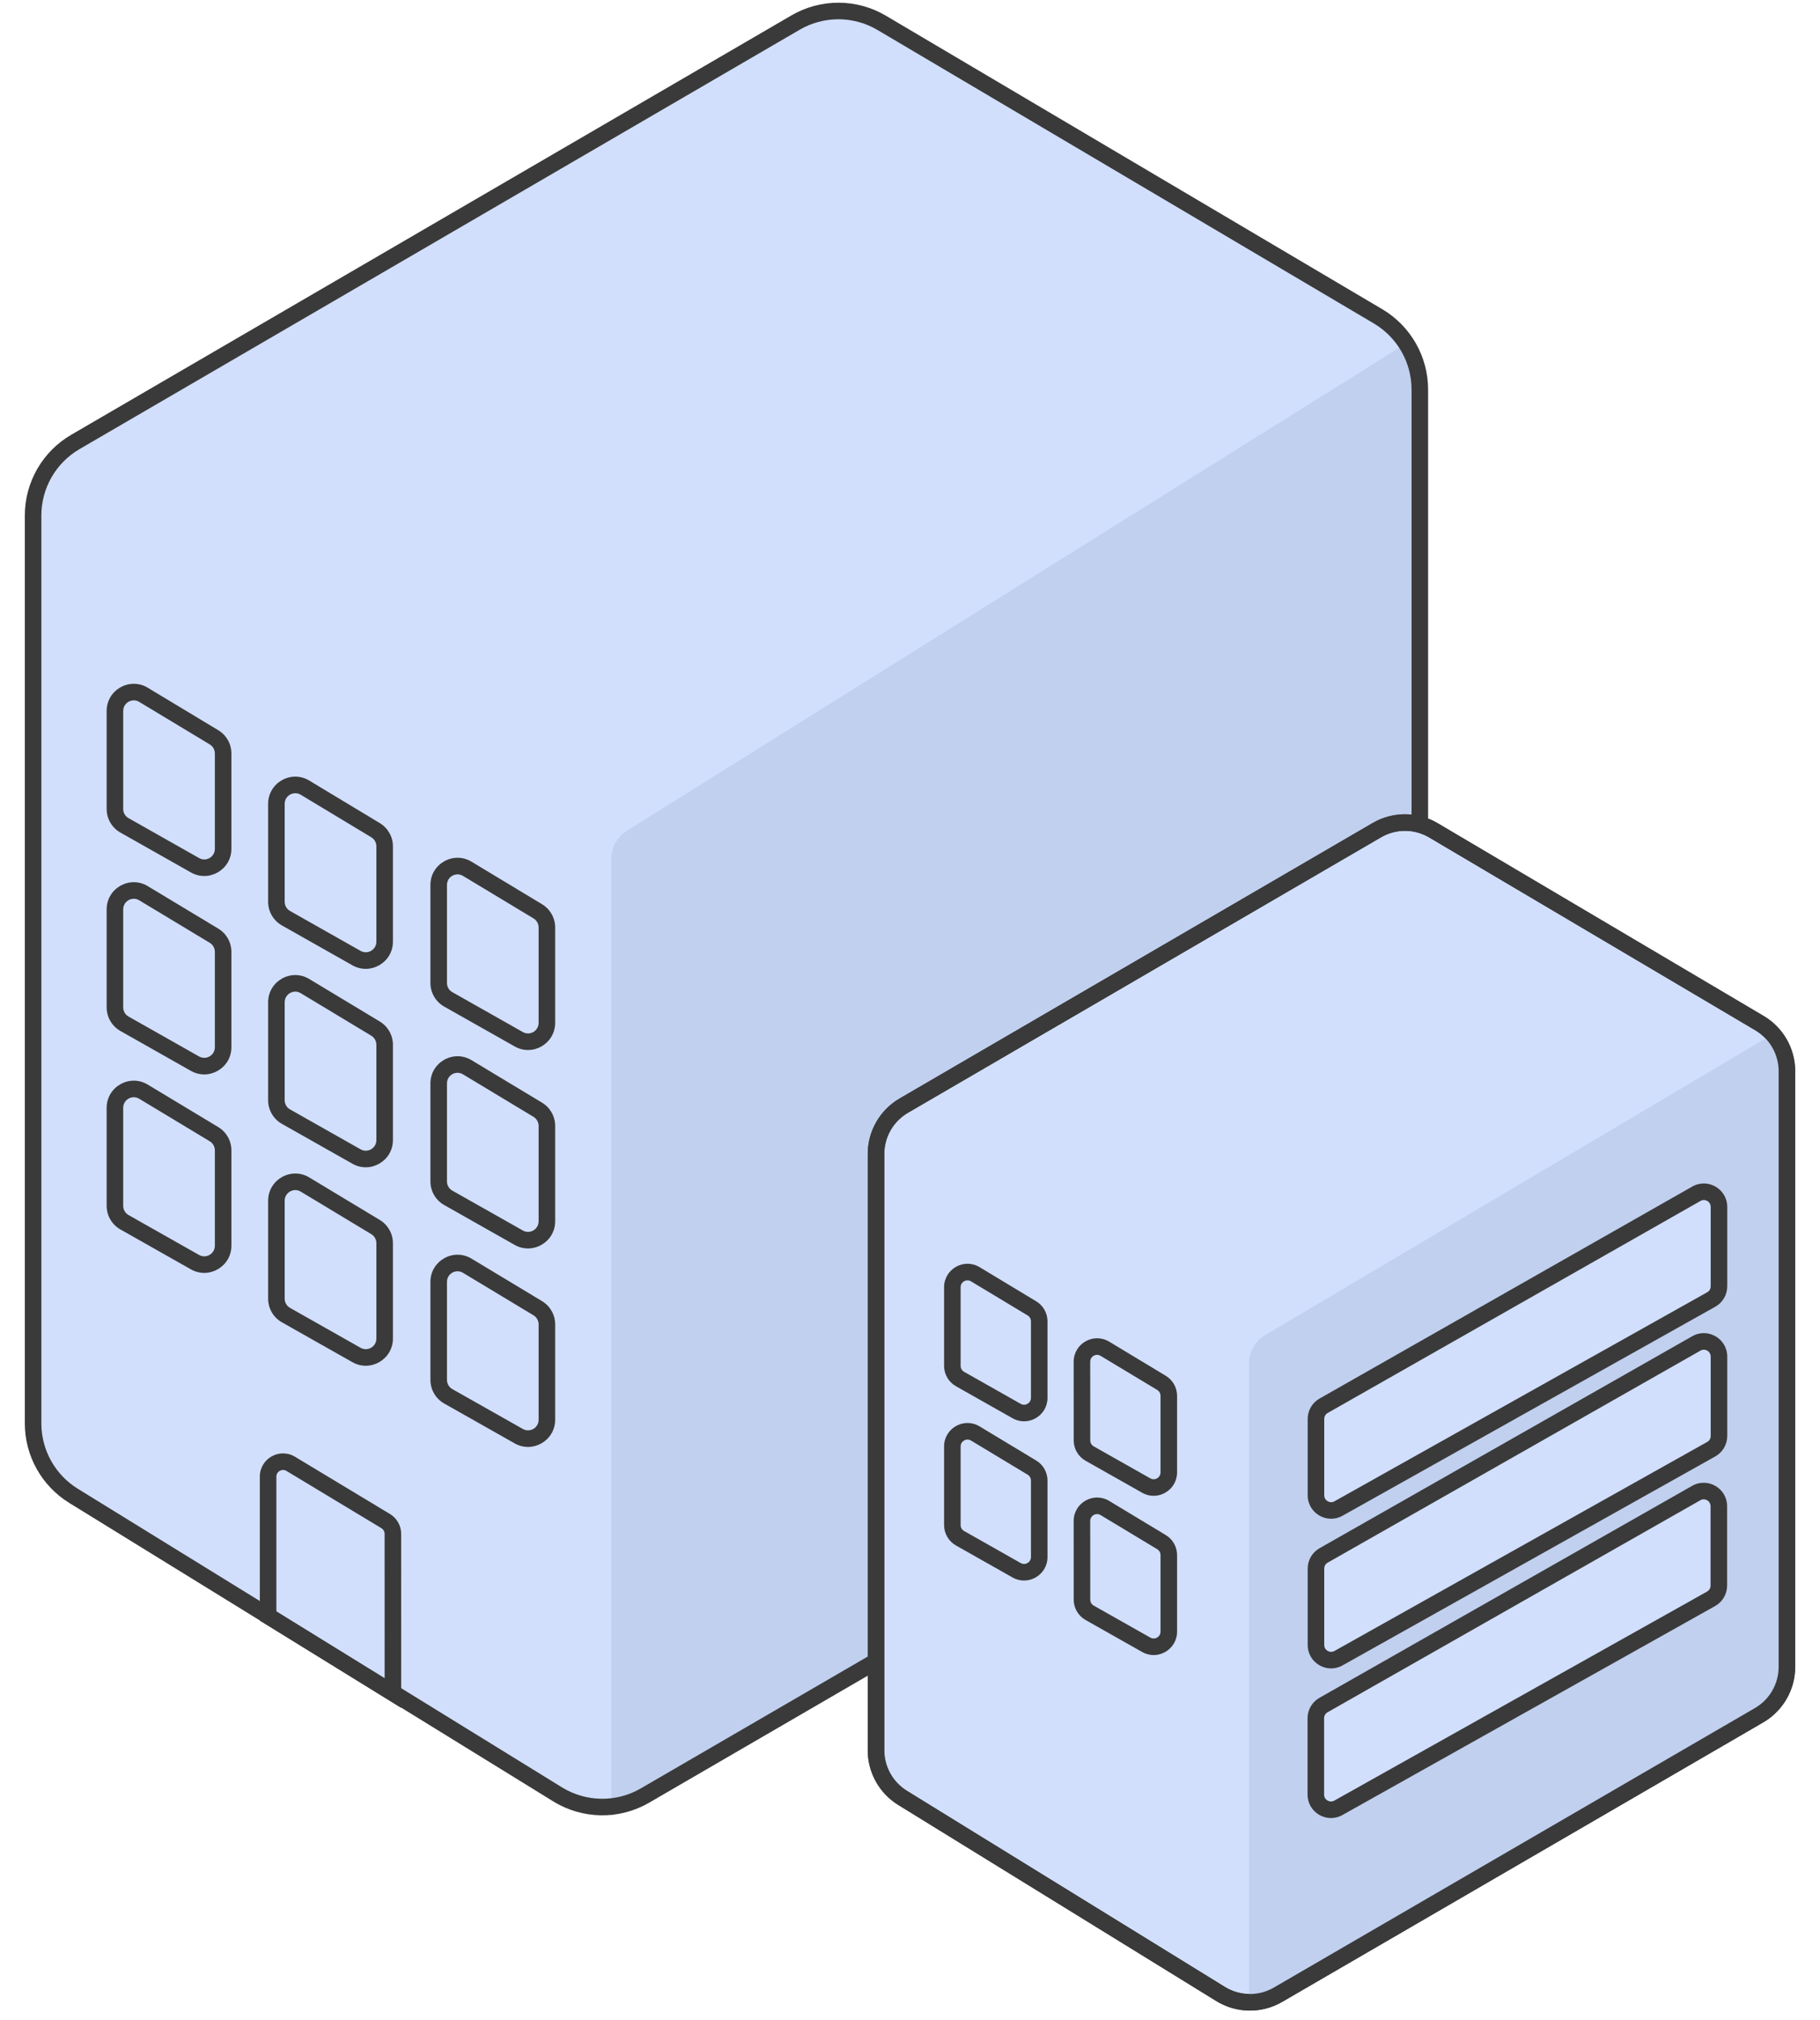 <svg width="55" height="61" viewBox="0 0 55 61" fill="none" xmlns="http://www.w3.org/2000/svg">
<path d="M1 42.988V15.569C1 14.654 1.487 13.807 2.278 13.347L24.043 0.681C24.847 0.212 25.842 0.216 26.644 0.689L41.644 9.553C42.426 10.015 42.907 10.857 42.907 11.766V39.151C42.907 40.068 42.419 40.915 41.627 41.375L19.492 54.227C18.673 54.703 17.659 54.689 16.852 54.192L2.222 45.176C1.463 44.708 1 43.88 1 42.988Z" fill="#D1DFFD"/>
<path d="M18.474 25.938V54.84L42.437 40.861L42.937 11.905V10.906L42.437 10.407L18.944 25.09C18.651 25.273 18.474 25.593 18.474 25.938Z" fill="#C1D0EF"/>
<path fill-rule="evenodd" clip-rule="evenodd" d="M23.917 0.465C24.8 -0.049 25.891 -0.046 26.771 0.474L41.771 9.338C42.63 9.845 43.157 10.769 43.157 11.766V39.151C43.157 40.157 42.621 41.086 41.752 41.591L19.617 54.443C18.719 54.965 17.606 54.95 16.721 54.405L2.091 45.389C1.258 44.875 0.75 43.967 0.75 42.988V15.569C0.75 14.565 1.284 13.636 2.152 13.131L23.917 0.465ZM26.517 0.905C25.793 0.477 24.895 0.474 24.168 0.897L2.404 13.563C1.689 13.979 1.25 14.743 1.25 15.569V42.988C1.25 43.793 1.668 44.541 2.353 44.963L16.983 53.98C17.711 54.428 18.627 54.44 19.366 54.011L41.501 41.158C42.216 40.743 42.657 39.979 42.657 39.151V11.766C42.657 10.945 42.223 10.186 41.516 9.768L26.517 0.905Z" fill="#3A3A3A"/>
<path d="M11.624 28.44L11.624 25.559C11.624 25.36 11.519 25.175 11.348 25.072L9.217 23.788C8.837 23.559 8.353 23.833 8.353 24.276L8.354 27.236C8.354 27.441 8.464 27.63 8.643 27.731L10.774 28.936C11.153 29.15 11.624 28.876 11.624 28.44Z" fill="#D1DFFD"/>
<path fill-rule="evenodd" clip-rule="evenodd" d="M8.603 24.276C8.603 24.027 8.875 23.874 9.088 24.002L11.219 25.286C11.315 25.344 11.374 25.448 11.374 25.559L11.374 28.44C11.374 28.684 11.11 28.838 10.897 28.718L8.766 27.513C8.665 27.457 8.603 27.351 8.603 27.236L8.603 24.276ZM9.346 23.574C8.8 23.244 8.103 23.638 8.103 24.276L8.103 27.236C8.103 27.531 8.262 27.803 8.519 27.949L10.651 29.154C11.197 29.462 11.874 29.067 11.874 28.439L11.874 25.559C11.874 25.272 11.723 25.006 11.477 24.858L9.346 23.574Z" fill="#3A3A3A"/>
<path d="M16.527 30.891L16.527 28.01C16.527 27.811 16.422 27.626 16.252 27.523L14.12 26.239C13.741 26.01 13.256 26.284 13.256 26.727L13.257 29.687C13.257 29.892 13.367 30.081 13.546 30.182L15.677 31.387C16.057 31.601 16.527 31.327 16.527 30.891Z" fill="#D1DFFD"/>
<path fill-rule="evenodd" clip-rule="evenodd" d="M13.507 26.727C13.507 26.478 13.778 26.325 13.991 26.453L16.123 27.737C16.218 27.795 16.277 27.898 16.277 28.01L16.277 30.891C16.277 31.136 16.013 31.29 15.8 31.169L13.669 29.964C13.569 29.908 13.507 29.802 13.507 29.686L13.507 26.727ZM14.249 26.024C13.703 25.695 13.007 26.089 13.007 26.727L13.007 29.687C13.007 29.982 13.166 30.254 13.423 30.4L15.554 31.604C16.1 31.913 16.777 31.518 16.777 30.89L16.777 28.01C16.777 27.723 16.627 27.457 16.381 27.309L14.249 26.024Z" fill="#3A3A3A"/>
<path d="M11.624 34.433L11.624 31.552C11.624 31.353 11.519 31.168 11.348 31.065L9.217 29.781C8.837 29.552 8.353 29.826 8.353 30.269L8.354 33.229C8.354 33.434 8.464 33.623 8.643 33.724L10.774 34.929C11.153 35.143 11.624 34.869 11.624 34.433Z" fill="#D1DFFD"/>
<path fill-rule="evenodd" clip-rule="evenodd" d="M8.603 30.269C8.603 30.02 8.875 29.866 9.088 29.995L11.219 31.279C11.315 31.337 11.374 31.441 11.374 31.552L11.374 34.433C11.374 34.677 11.11 34.831 10.897 34.711L8.766 33.506C8.665 33.45 8.603 33.344 8.603 33.228L8.603 30.269ZM9.346 29.567C8.8 29.237 8.103 29.631 8.103 30.269L8.103 33.229C8.103 33.524 8.262 33.796 8.519 33.942L10.651 35.146C11.197 35.455 11.874 35.06 11.874 34.432L11.874 31.552C11.874 31.265 11.723 30.999 11.477 30.851L9.346 29.567Z" fill="#3A3A3A"/>
<path d="M16.527 36.884L16.527 34.003C16.527 33.804 16.422 33.619 16.252 33.516L14.12 32.232C13.741 32.003 13.256 32.277 13.256 32.72L13.257 35.68C13.257 35.885 13.367 36.074 13.546 36.175L15.677 37.38C16.057 37.594 16.527 37.32 16.527 36.884Z" fill="#D1DFFD"/>
<path fill-rule="evenodd" clip-rule="evenodd" d="M13.507 32.72C13.507 32.471 13.778 32.318 13.991 32.446L16.123 33.73C16.218 33.788 16.277 33.892 16.277 34.004L16.277 36.884C16.277 37.129 16.013 37.283 15.8 37.162L13.669 35.958C13.569 35.901 13.507 35.795 13.507 35.68L13.507 32.72ZM14.249 32.018C13.703 31.689 13.007 32.083 13.007 32.72L13.007 35.68C13.007 35.975 13.166 36.248 13.423 36.393L15.554 37.598C16.1 37.906 16.777 37.511 16.777 36.884L16.777 34.003C16.777 33.716 16.627 33.45 16.381 33.302L14.249 32.018Z" fill="#3A3A3A"/>
<path d="M11.624 40.426L11.624 37.546C11.624 37.346 11.519 37.161 11.348 37.058L9.217 35.774C8.837 35.545 8.353 35.819 8.353 36.262L8.354 39.222C8.354 39.427 8.464 39.617 8.643 39.717L10.774 40.922C11.153 41.137 11.624 40.862 11.624 40.426Z" fill="#D1DFFD"/>
<path fill-rule="evenodd" clip-rule="evenodd" d="M8.603 36.262C8.603 36.014 8.875 35.86 9.088 35.988L11.219 37.272C11.315 37.33 11.374 37.434 11.374 37.546L11.374 40.426C11.374 40.671 11.11 40.825 10.897 40.705L8.766 39.5C8.665 39.443 8.603 39.337 8.603 39.222L8.603 36.262ZM9.346 35.56C8.8 35.231 8.103 35.625 8.103 36.263L8.103 39.222C8.103 39.517 8.262 39.79 8.519 39.935L10.651 41.14C11.197 41.449 11.874 41.053 11.874 40.426L11.874 37.545C11.874 37.258 11.723 36.992 11.477 36.844L9.346 35.56Z" fill="#3A3A3A"/>
<path d="M11.624 50.685L11.623 46.324C11.623 46.254 11.586 46.189 11.526 46.153L8.656 44.423C8.522 44.343 8.352 44.439 8.352 44.595L8.352 48.666L11.624 50.685Z" fill="#D1DFFD"/>
<path fill-rule="evenodd" clip-rule="evenodd" d="M12.124 51.581L12.123 46.324C12.123 46.078 11.995 45.851 11.784 45.724L8.914 43.995L8.656 44.423L11.526 46.153C11.586 46.189 11.623 46.254 11.623 46.324L11.624 50.685L8.352 48.666L8.352 44.595C8.352 44.439 8.522 44.343 8.656 44.423L8.914 43.995C8.447 43.714 7.852 44.05 7.852 44.595L7.852 48.945L12.124 51.581Z" fill="#3A3A3A"/>
<path d="M16.527 42.878L16.527 39.998C16.527 39.798 16.422 39.613 16.252 39.51L14.12 38.226C13.741 37.997 13.256 38.271 13.256 38.714L13.257 41.674C13.257 41.879 13.367 42.068 13.546 42.169L15.677 43.374C16.057 43.589 16.527 43.314 16.527 42.878Z" fill="#D1DFFD"/>
<path fill-rule="evenodd" clip-rule="evenodd" d="M13.507 38.714C13.507 38.465 13.778 38.312 13.991 38.44L16.123 39.724C16.218 39.782 16.277 39.886 16.277 39.998L16.277 42.878C16.277 43.123 16.013 43.277 15.8 43.156L13.669 41.952C13.569 41.895 13.507 41.789 13.507 41.674L13.507 38.714ZM14.249 38.012C13.703 37.683 13.007 38.077 13.007 38.714L13.007 41.674C13.007 41.969 13.166 42.242 13.423 42.387L15.554 43.592C16.1 43.901 16.777 43.505 16.777 42.878L16.777 39.997C16.777 39.71 16.627 39.444 16.381 39.296L14.249 38.012Z" fill="#3A3A3A"/>
<path d="M6.743 25.636L6.743 22.756C6.743 22.556 6.639 22.371 6.468 22.268L4.336 20.984C3.957 20.755 3.472 21.029 3.473 21.472L3.473 24.432C3.473 24.637 3.583 24.826 3.762 24.927L5.893 26.132C6.273 26.347 6.743 26.072 6.743 25.636Z" fill="#D1DFFD"/>
<path fill-rule="evenodd" clip-rule="evenodd" d="M3.723 21.472C3.723 21.223 3.994 21.07 4.207 21.198L6.339 22.482C6.435 22.54 6.493 22.644 6.493 22.756L6.493 25.636C6.493 25.881 6.229 26.035 6.016 25.914L3.885 24.709C3.785 24.653 3.723 24.547 3.723 24.432L3.723 21.472ZM4.465 20.77C3.919 20.441 3.223 20.834 3.223 21.472L3.223 24.432C3.223 24.727 3.382 25 3.639 25.145L5.77 26.349C6.316 26.658 6.993 26.263 6.993 25.636L6.993 22.755C6.993 22.468 6.843 22.202 6.597 22.054L4.465 20.77Z" fill="#3A3A3A"/>
<path d="M6.743 31.628L6.743 28.747C6.743 28.548 6.639 28.363 6.468 28.26L4.336 26.976C3.957 26.747 3.472 27.021 3.473 27.464L3.473 30.424C3.473 30.629 3.583 30.818 3.762 30.919L5.893 32.124C6.273 32.338 6.743 32.064 6.743 31.628Z" fill="#D1DFFD"/>
<path fill-rule="evenodd" clip-rule="evenodd" d="M3.723 27.464C3.723 27.215 3.994 27.062 4.207 27.19L6.339 28.474C6.435 28.532 6.493 28.636 6.493 28.747L6.493 31.628C6.493 31.872 6.229 32.026 6.016 31.906L3.885 30.701C3.785 30.645 3.723 30.539 3.723 30.424L3.723 27.464ZM4.465 26.762C3.919 26.433 3.223 26.826 3.223 27.464L3.223 30.424C3.223 30.719 3.382 30.991 3.639 31.137L5.77 32.342C6.316 32.65 6.993 32.255 6.993 31.628L6.993 28.747C6.993 28.46 6.843 28.194 6.597 28.046L4.465 26.762Z" fill="#3A3A3A"/>
<path d="M6.743 37.622L6.743 34.742C6.743 34.542 6.639 34.357 6.468 34.254L4.336 32.97C3.957 32.741 3.472 33.015 3.473 33.458L3.473 36.418C3.473 36.623 3.583 36.812 3.762 36.913L5.893 38.118C6.273 38.333 6.743 38.058 6.743 37.622Z" fill="#D1DFFD"/>
<path fill-rule="evenodd" clip-rule="evenodd" d="M3.723 33.458C3.723 33.209 3.994 33.056 4.207 33.184L6.339 34.468C6.435 34.526 6.493 34.63 6.493 34.742L6.493 37.622C6.493 37.867 6.229 38.021 6.016 37.901L3.885 36.696C3.785 36.639 3.723 36.533 3.723 36.418L3.723 33.458ZM4.465 32.756C3.919 32.427 3.223 32.821 3.223 33.459L3.223 36.418C3.223 36.714 3.382 36.986 3.639 37.131L5.77 38.336C6.316 38.645 6.993 38.249 6.993 37.622L6.993 34.742C6.993 34.454 6.843 34.188 6.597 34.04L4.465 32.756Z" fill="#3A3A3A"/>
<path d="M26.473 52.861V34.85C26.473 34.249 26.793 33.693 27.312 33.391L41.609 25.071C42.138 24.763 42.791 24.765 43.318 25.076L53.17 30.898C53.684 31.202 54 31.755 54 32.352V50.341C54 50.943 53.68 51.499 53.159 51.801L38.62 60.243C38.082 60.556 37.416 60.547 36.886 60.221L27.276 54.298C26.777 53.991 26.473 53.447 26.473 52.861Z" fill="#D1DFFD"/>
<path fill-rule="evenodd" clip-rule="evenodd" d="M41.483 24.855C42.09 24.502 42.84 24.504 43.445 24.861L53.297 30.683C53.888 31.032 54.25 31.667 54.25 32.352V50.341C54.25 51.032 53.882 51.67 53.285 52.017L38.745 60.46C38.128 60.818 37.363 60.808 36.755 60.433L27.145 54.511C26.572 54.158 26.223 53.533 26.223 52.861V34.85C26.223 34.16 26.59 33.522 27.187 33.175L41.483 24.855ZM43.19 25.292C42.742 25.027 42.185 25.025 41.735 25.287L27.438 33.607C26.995 33.865 26.723 34.338 26.723 34.85V52.861C26.723 53.36 26.982 53.823 27.407 54.085L37.017 60.008C37.468 60.286 38.036 60.293 38.494 60.027L53.034 51.585C53.477 51.328 53.75 50.853 53.75 50.341V32.352C53.75 31.844 53.481 31.373 53.043 31.114L43.19 25.292Z" fill="#3A3A3A"/>
<path d="M37.746 41.179V60.728L54 51.316V32.774V31.776L53.501 31.277L38.237 40.319C37.933 40.499 37.746 40.826 37.746 41.179Z" fill="#C1D0EF"/>
<path fill-rule="evenodd" clip-rule="evenodd" d="M41.483 24.855C42.09 24.502 42.84 24.504 43.445 24.861L53.297 30.683C53.888 31.032 54.25 31.667 54.25 32.352V50.341C54.25 51.032 53.882 51.67 53.285 52.017L38.745 60.46C38.128 60.818 37.363 60.808 36.755 60.433L27.145 54.511C26.572 54.158 26.223 53.533 26.223 52.861V34.85C26.223 34.16 26.59 33.522 27.187 33.175L41.483 24.855ZM43.19 25.292C42.742 25.027 42.185 25.025 41.735 25.287L27.438 33.607C26.995 33.865 26.723 34.338 26.723 34.85V52.861C26.723 53.36 26.982 53.823 27.407 54.085L37.017 60.008C37.468 60.286 38.036 60.293 38.494 60.027L53.034 51.585C53.477 51.328 53.75 50.853 53.75 50.341V32.352C53.75 31.844 53.481 31.373 53.043 31.114L43.19 25.292Z" fill="#3A3A3A"/>
<path d="M35.321 44.467L35.321 42.155C35.321 41.995 35.237 41.847 35.1 41.764L33.389 40.733C33.085 40.55 32.696 40.77 32.696 41.125L32.696 43.501C32.696 43.666 32.785 43.817 32.928 43.898L34.639 44.865C34.944 45.037 35.321 44.817 35.321 44.467Z" fill="#D1DFFD"/>
<path fill-rule="evenodd" clip-rule="evenodd" d="M32.946 41.125C32.946 40.964 33.122 40.864 33.26 40.948L34.971 41.978C35.033 42.016 35.071 42.083 35.071 42.156L35.071 44.467C35.071 44.626 34.9 44.726 34.762 44.648L33.051 43.681C32.987 43.644 32.947 43.575 32.947 43.501L32.946 41.125ZM33.519 40.519C33.047 40.235 32.446 40.575 32.446 41.126L32.447 43.501C32.447 43.756 32.584 43.991 32.805 44.116L34.516 45.083C34.987 45.349 35.571 45.008 35.571 44.467L35.571 42.155C35.571 41.907 35.441 41.678 35.229 41.55L33.519 40.519Z" fill="#3A3A3A"/>
<path d="M35.321 49.277L35.321 46.965C35.321 46.805 35.237 46.656 35.1 46.574L33.389 45.543C33.085 45.359 32.696 45.579 32.696 45.935L32.696 48.31C32.696 48.475 32.785 48.627 32.928 48.708L34.639 49.675C34.944 49.847 35.321 49.627 35.321 49.277Z" fill="#D1DFFD"/>
<path fill-rule="evenodd" clip-rule="evenodd" d="M32.946 45.935C32.946 45.773 33.122 45.674 33.26 45.757L34.971 46.788C35.033 46.825 35.071 46.892 35.071 46.965L35.071 49.277C35.071 49.435 34.9 49.535 34.762 49.457L33.051 48.49C32.987 48.453 32.947 48.385 32.947 48.31L32.946 45.935ZM33.519 45.329C33.047 45.045 32.446 45.385 32.446 45.935L32.447 48.311C32.447 48.565 32.584 48.8 32.805 48.925L34.516 49.892C34.987 50.159 35.571 49.818 35.571 49.276L35.571 46.965C35.571 46.717 35.441 46.487 35.229 46.36L33.519 45.329Z" fill="#3A3A3A"/>
<path d="M39.768 45.16L39.768 42.852C39.768 42.688 39.856 42.537 39.999 42.455L51.264 36.052C51.569 35.879 51.947 36.099 51.947 36.45L51.947 38.848C51.947 39.013 51.858 39.166 51.714 39.246L40.449 45.559C40.144 45.73 39.768 45.509 39.768 45.16Z" fill="#D1DFFD"/>
<path fill-rule="evenodd" clip-rule="evenodd" d="M51.697 36.45C51.697 36.291 51.526 36.191 51.388 36.27L40.123 42.673C40.058 42.709 40.018 42.778 40.018 42.853L40.018 45.16C40.018 45.318 40.189 45.418 40.327 45.341L51.591 39.028C51.657 38.992 51.697 38.922 51.697 38.848L51.697 36.45ZM51.14 35.835C51.612 35.567 52.197 35.908 52.197 36.45L52.197 38.848C52.197 39.104 52.059 39.339 51.836 39.464L40.571 45.777C40.1 46.041 39.518 45.7 39.518 45.16L39.518 42.852C39.518 42.598 39.655 42.364 39.876 42.238L51.14 35.835Z" fill="#3A3A3A"/>
<path d="M39.768 49.68L39.768 47.373C39.768 47.208 39.856 47.057 39.999 46.976L51.264 40.573C51.569 40.4 51.947 40.62 51.947 40.97L51.947 43.368C51.947 43.533 51.858 43.686 51.714 43.767L40.449 50.079C40.144 50.25 39.768 50.029 39.768 49.68Z" fill="#D1DFFD"/>
<path fill-rule="evenodd" clip-rule="evenodd" d="M51.697 40.97C51.697 40.811 51.526 40.712 51.388 40.79L40.123 47.193C40.058 47.23 40.018 47.298 40.018 47.373L40.018 49.68C40.018 49.838 40.189 49.938 40.327 49.861L51.591 43.548C51.657 43.512 51.697 43.443 51.697 43.368L51.697 40.97ZM51.14 40.355C51.612 40.087 52.197 40.428 52.197 40.971L52.197 43.368C52.197 43.624 52.059 43.86 51.836 43.985L40.571 50.297C40.1 50.561 39.518 50.22 39.518 49.68L39.518 47.373C39.518 47.118 39.655 46.884 39.876 46.758L51.14 40.355Z" fill="#3A3A3A"/>
<path d="M39.764 54.199L39.764 51.891C39.764 51.727 39.852 51.575 39.995 51.494L51.26 45.091C51.565 44.918 51.943 45.138 51.943 45.489L51.943 47.887C51.943 48.052 51.854 48.204 51.71 48.285L40.445 54.598C40.14 54.768 39.764 54.548 39.764 54.199Z" fill="#D1DFFD"/>
<path fill-rule="evenodd" clip-rule="evenodd" d="M51.693 45.489C51.693 45.33 51.522 45.23 51.384 45.309L40.119 51.712C40.054 51.748 40.014 51.817 40.014 51.891L40.014 54.199C40.014 54.357 40.185 54.457 40.323 54.38L51.587 48.067C51.653 48.03 51.693 47.961 51.693 47.886L51.693 45.489ZM51.136 44.874C51.608 44.606 52.193 44.947 52.193 45.489L52.193 47.887C52.193 48.143 52.055 48.378 51.832 48.503L40.567 54.816C40.096 55.08 39.514 54.739 39.514 54.198L39.514 51.891C39.514 51.637 39.651 51.402 39.872 51.277L51.136 44.874Z" fill="#3A3A3A"/>
<path d="M31.405 42.217L31.405 39.905C31.405 39.745 31.321 39.597 31.184 39.514L29.473 38.483C29.169 38.3 28.78 38.52 28.78 38.875L28.78 41.251C28.78 41.416 28.869 41.567 29.012 41.648L30.723 42.615C31.027 42.787 31.405 42.567 31.405 42.217Z" fill="#D1DFFD"/>
<path fill-rule="evenodd" clip-rule="evenodd" d="M29.03 38.875C29.03 38.714 29.206 38.614 29.344 38.698L31.055 39.728C31.117 39.766 31.155 39.833 31.155 39.906L31.155 42.217C31.155 42.376 30.984 42.476 30.846 42.398L29.136 41.431C29.071 41.394 29.03 41.325 29.03 41.251L29.03 38.875ZM29.602 38.269C29.131 37.985 28.53 38.325 28.53 38.876L28.53 41.251C28.53 41.506 28.668 41.741 28.889 41.866L30.6 42.833C31.071 43.099 31.655 42.758 31.655 42.217L31.655 39.905C31.655 39.657 31.526 39.428 31.313 39.3L29.602 38.269Z" fill="#3A3A3A"/>
<path d="M31.405 47.026L31.405 44.714C31.405 44.554 31.321 44.405 31.184 44.323L29.473 43.292C29.169 43.108 28.78 43.328 28.78 43.684L28.78 46.059C28.78 46.224 28.869 46.376 29.012 46.457L30.723 47.424C31.027 47.596 31.405 47.376 31.405 47.026Z" fill="#D1DFFD"/>
<path fill-rule="evenodd" clip-rule="evenodd" d="M29.03 43.684C29.03 43.523 29.206 43.423 29.344 43.506L31.055 44.537C31.117 44.574 31.155 44.642 31.155 44.714L31.155 47.026C31.155 47.184 30.984 47.284 30.846 47.206L29.136 46.239C29.071 46.203 29.03 46.134 29.03 46.059L29.03 43.684ZM29.602 43.078C29.131 42.794 28.53 43.134 28.53 43.684L28.53 46.06C28.53 46.314 28.668 46.549 28.889 46.675L30.6 47.642C31.071 47.908 31.655 47.567 31.655 47.025L31.655 44.714C31.655 44.466 31.526 44.236 31.313 44.109L29.602 43.078Z" fill="#3A3A3A"/>
</svg>
